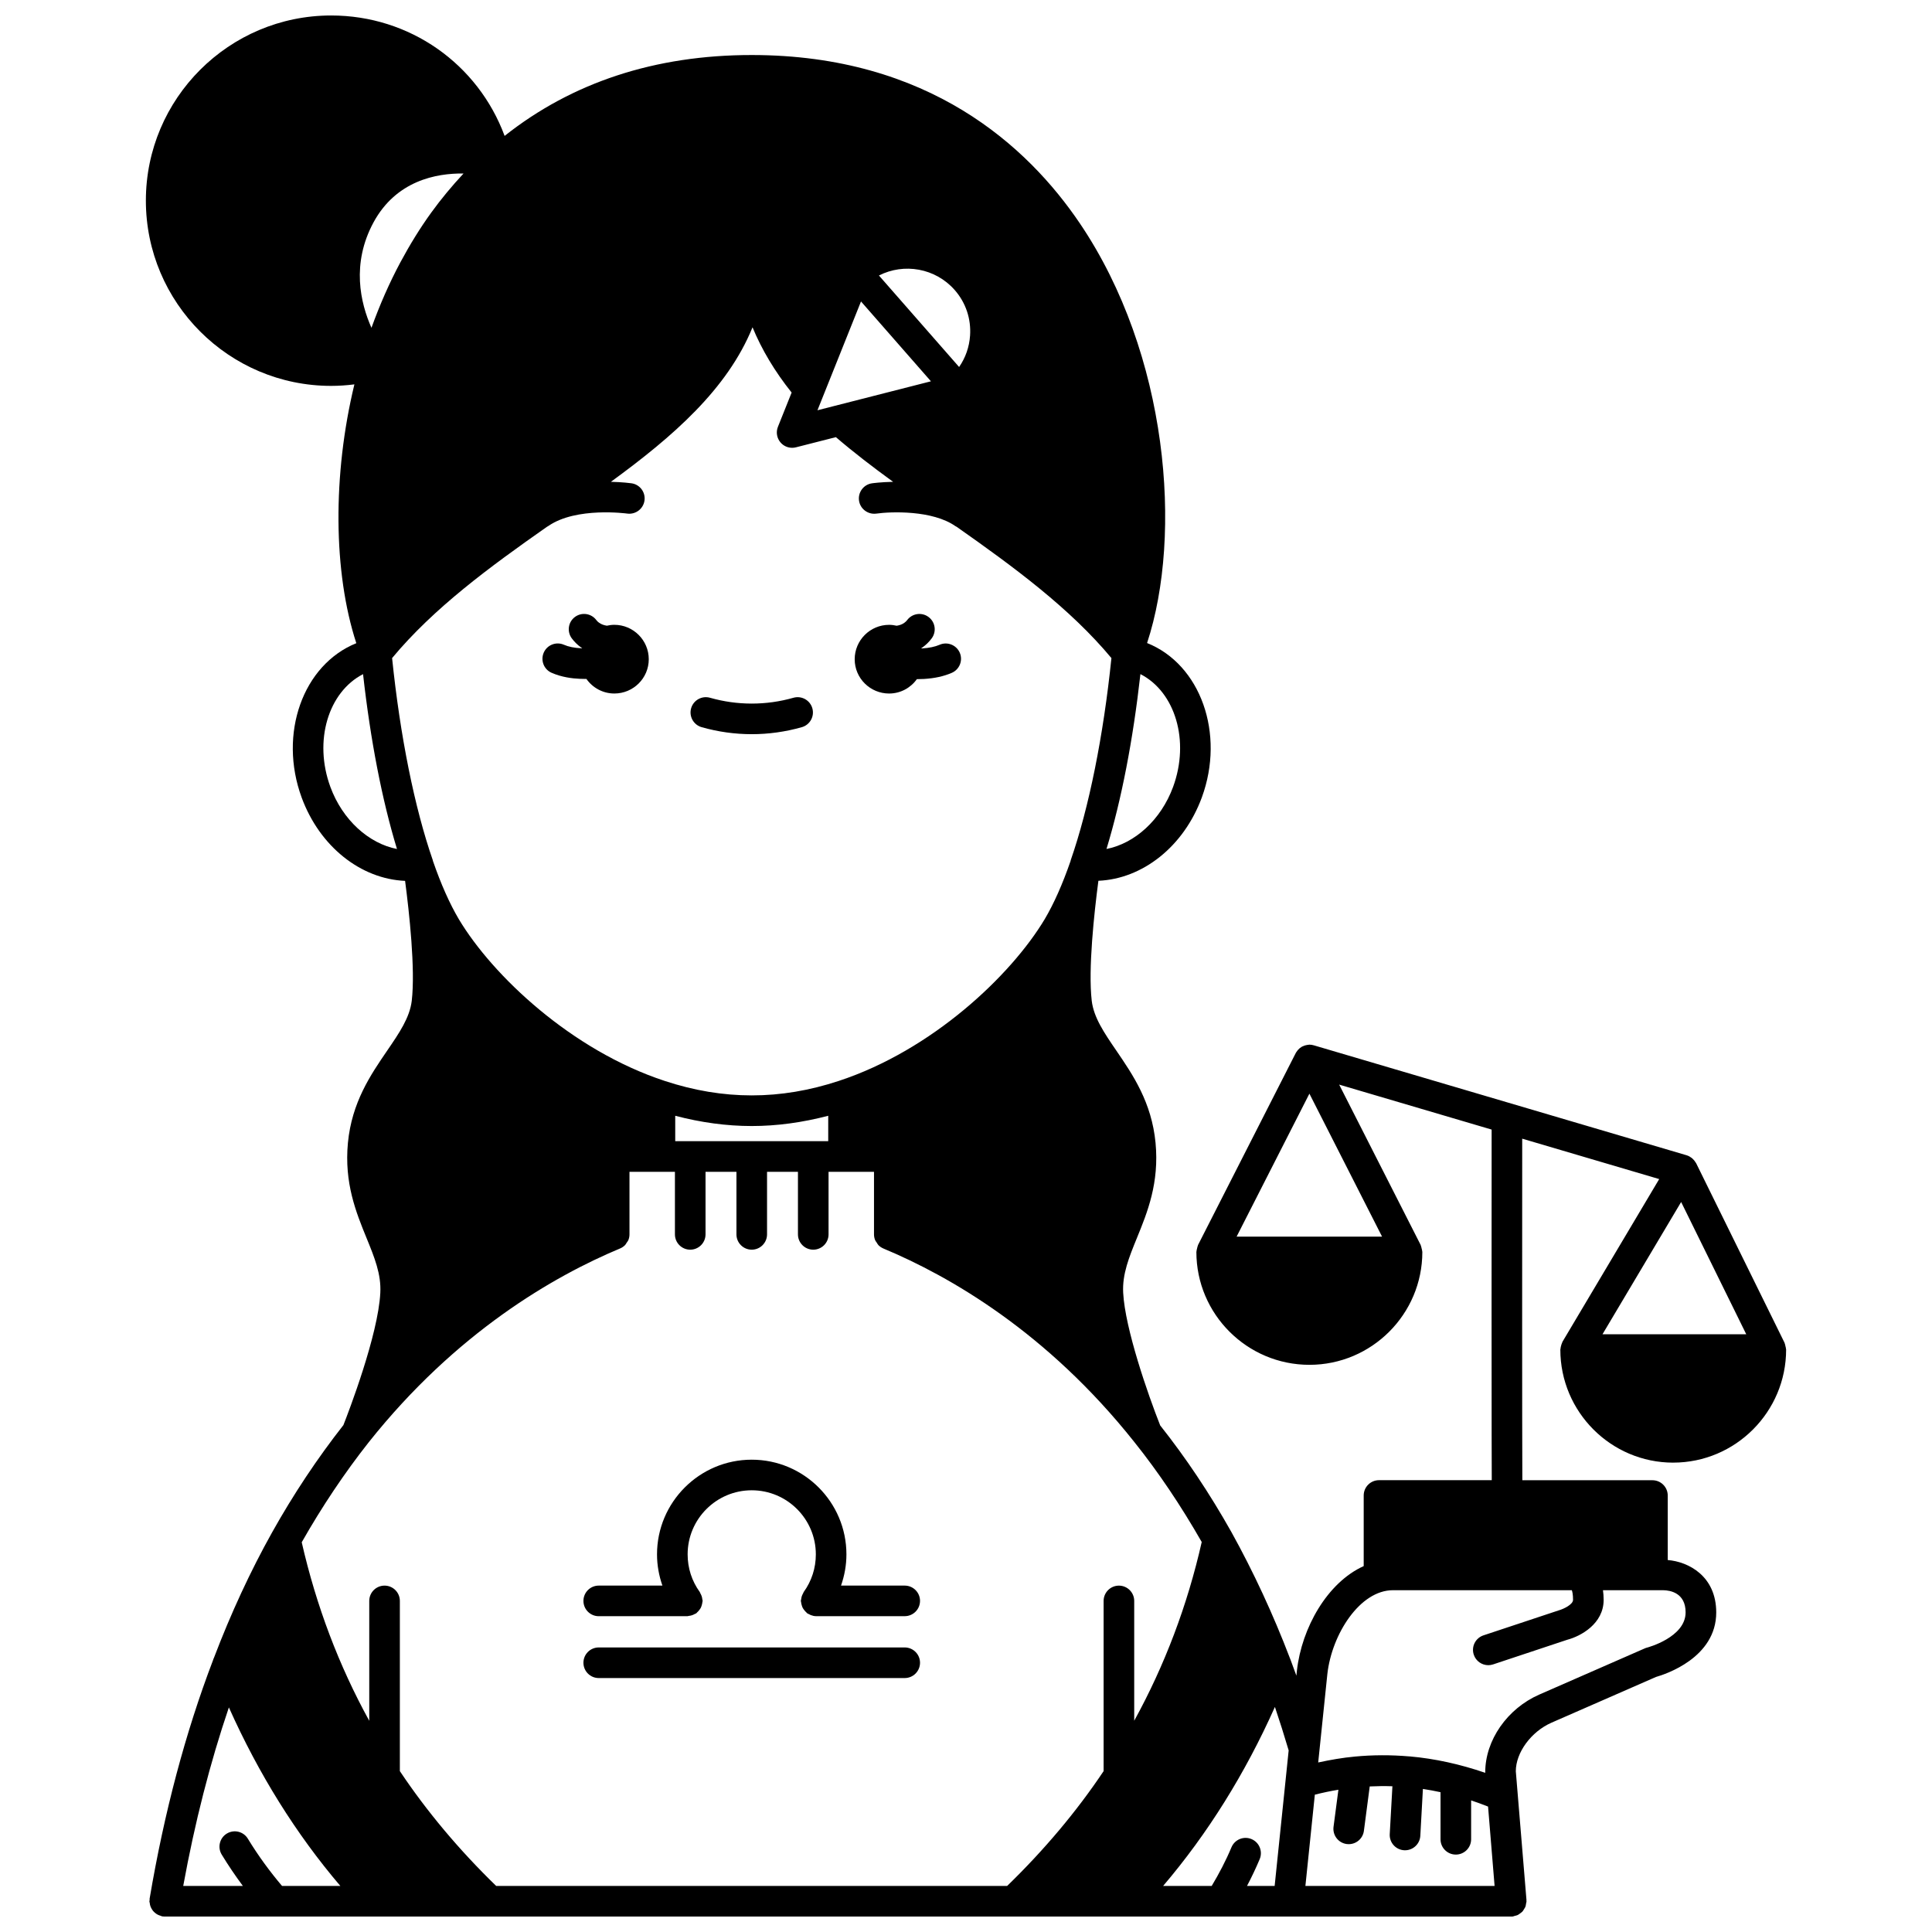 <?xml version="1.0" encoding="UTF-8"?>
<!-- Uploaded to: ICON Repo, www.svgrepo.com, Generator: ICON Repo Mixer Tools -->
<svg width="800px" height="800px" version="1.1" viewBox="144 144 512 512" xmlns="http://www.w3.org/2000/svg">
 <defs>
  <clipPath id="a">
   <path d="m182 148.09h436v503.81h-436z"/>
  </clipPath>
 </defs>
 <path d="m379.62 327.79c3.051 0 5.723-1.516 7.367-3.82 0.062 0 0.121 0.008 0.184 0.008 0.562 0 1.129-0.016 1.688-0.047 2.836-0.168 5.246-0.699 7.383-1.625 2.051-0.895 2.992-3.285 2.102-5.336-0.895-2.051-3.289-2.996-5.336-2.102-1.227 0.535-2.781 0.859-4.629 0.969-0.066 0.004-0.117-0.004-0.184 0-0.008-0.027-0.016-0.059-0.023-0.086 0.086-0.062 0.172-0.09 0.254-0.148 0.961-0.684 1.77-1.477 2.469-2.41 1.348-1.793 0.98-4.336-0.812-5.676-1.793-1.348-4.336-0.98-5.676 0.812-0.203 0.27-0.418 0.473-0.762 0.727-0.617 0.457-1.34 0.664-2.023 0.77-0.645-0.145-1.309-0.238-2-0.238-5.027 0-9.121 4.094-9.121 9.121 0 5.027 4.094 9.082 9.121 9.082z"/>
 <path d="m329.95 336.71c4.344 1.234 8.805 1.855 13.27 1.855s8.934-0.625 13.27-1.855c2.152-0.613 3.402-2.856 2.789-5.008-0.613-2.152-2.859-3.398-5.008-2.789-7.238 2.059-14.871 2.059-22.109 0-2.156-0.609-4.398 0.637-5.008 2.789-0.609 2.156 0.641 4.402 2.797 5.008z"/>
 <path d="m290.17 322.29c2.688 1.188 5.555 1.523 7.434 1.598 0.508 0.023 1.012 0.039 1.523 0.039 0.094 0 0.18-0.012 0.273-0.012 1.641 2.336 4.348 3.871 7.41 3.871 5.027 0 9.121-4.055 9.121-9.082s-4.094-9.121-9.121-9.121c-0.68 0-1.344 0.09-1.984 0.234-0.707-0.109-1.453-0.332-2.106-0.82-0.281-0.199-0.496-0.41-0.691-0.676-1.344-1.789-3.879-2.152-5.676-0.812-1.793 1.344-2.152 3.883-0.812 5.676 0.703 0.934 1.508 1.723 2.398 2.359 0.105 0.082 0.219 0.117 0.324 0.195-0.004 0.016-0.008 0.031-0.012 0.043-0.102-0.004-0.184 0.008-0.285 0.004-1.73-0.07-3.332-0.395-4.519-0.918-2.047-0.898-4.441 0.023-5.344 2.07-0.902 2.055 0.02 4.453 2.066 5.352z"/>
 <path d="m383.76 564.2h-16.879c0.922-2.641 1.43-5.414 1.43-8.27 0-13.84-11.258-25.098-25.098-25.098s-25.098 11.258-25.098 25.098c0 2.859 0.512 5.637 1.43 8.27h-16.875c-2.238 0-4.055 1.816-4.055 4.055 0 2.238 1.816 4.055 4.055 4.055h23.477c0.145 0 0.273-0.07 0.418-0.086 0.281-0.027 0.543-0.078 0.816-0.168 0.27-0.086 0.504-0.199 0.742-0.336 0.129-0.074 0.277-0.094 0.398-0.184 0.09-0.066 0.133-0.164 0.215-0.23 0.215-0.184 0.391-0.387 0.559-0.605 0.156-0.203 0.305-0.398 0.422-0.625 0.113-0.223 0.188-0.457 0.258-0.703 0.082-0.273 0.141-0.531 0.164-0.812 0.008-0.109 0.066-0.203 0.066-0.312 0-0.148-0.07-0.281-0.086-0.426-0.027-0.277-0.078-0.535-0.164-0.797-0.086-0.27-0.203-0.512-0.34-0.75-0.074-0.125-0.09-0.273-0.18-0.391-2.102-2.91-3.207-6.352-3.207-9.957 0-9.371 7.617-16.988 16.988-16.988s16.988 7.617 16.988 16.988c0 3.602-1.105 7.043-3.207 9.957-0.09 0.121-0.105 0.262-0.18 0.391-0.137 0.242-0.254 0.484-0.34 0.75-0.086 0.27-0.133 0.527-0.164 0.797-0.016 0.145-0.086 0.277-0.086 0.426 0 0.109 0.051 0.203 0.066 0.312 0.02 0.281 0.086 0.543 0.164 0.812 0.074 0.246 0.141 0.477 0.258 0.703 0.113 0.227 0.262 0.422 0.422 0.625 0.176 0.223 0.348 0.426 0.559 0.605 0.082 0.07 0.125 0.172 0.215 0.23 0.164 0.117 0.344 0.172 0.516 0.258 0.145 0.078 0.281 0.156 0.434 0.219 0.461 0.176 0.938 0.289 1.418 0.289h0.004 23.477c2.238 0 4.055-1.816 4.055-4.055 0-2.234-1.816-4.047-4.055-4.047z"/>
 <path d="m383.76 580.59h-81.09c-2.238 0-4.055 1.816-4.055 4.055s1.816 4.055 4.055 4.055h81.09c2.238 0 4.055-1.816 4.055-4.055s-1.816-4.055-4.055-4.055z"/>
 <g clip-path="url(#a)">
  <path d="m587.42 531.61c16.496 0 29.922-13.441 29.922-29.961 0-0.039-0.02-0.074-0.023-0.113-0.008-0.262-0.098-0.52-0.156-0.781-0.062-0.27-0.094-0.539-0.207-0.785-0.016-0.035-0.012-0.074-0.027-0.109l-23.434-47.598c-0.016-0.031-0.039-0.051-0.059-0.086-0.039-0.078-0.098-0.141-0.145-0.215-0.203-0.336-0.449-0.629-0.734-0.887-0.09-0.082-0.176-0.156-0.273-0.234-0.383-0.289-0.793-0.52-1.254-0.66-0.012-0.004-0.02-0.012-0.031-0.016l-98.844-29.152h-0.012c-0.363-0.105-0.742-0.168-1.133-0.168-0.102 0-0.199 0.031-0.301 0.039-0.125 0.008-0.238 0.027-0.359 0.047-0.387 0.066-0.75 0.18-1.098 0.348-0.082 0.039-0.164 0.062-0.238 0.105-0.402 0.227-0.758 0.523-1.062 0.875-0.07 0.082-0.117 0.176-0.184 0.258-0.129 0.176-0.273 0.336-0.371 0.535l-25.906 50.883c-0.02 0.043-0.016 0.09-0.035 0.133-0.113 0.242-0.152 0.516-0.219 0.781-0.062 0.262-0.148 0.52-0.156 0.785 0 0.047-0.027 0.09-0.027 0.137 0 16.496 13.441 29.922 29.961 29.922 16.496 0 29.922-13.426 29.922-29.922 0-0.047-0.023-0.09-0.027-0.137-0.008-0.273-0.098-0.527-0.164-0.797-0.066-0.262-0.102-0.527-0.215-0.77-0.02-0.043-0.016-0.094-0.035-0.137l-21.602-42.5 40.406 11.918c-0.004 7.344-0.016 27.133-0.016 46.973 0 12.5 0.004 25 0.02 34.379l0.031 11.34v0.223h-29.883c-2.238 0-4.055 1.816-4.055 4.055v18.711c-9.656 4.363-16.43 16.367-17.699 27.695l-0.137 1.344c-0.531-1.473-1.066-2.934-1.605-4.356-0.012-0.031-0.023-0.062-0.035-0.094-0.02-0.047-0.035-0.094-0.059-0.137-4.461-11.676-9.68-22.934-15.527-33.477-5.766-10.25-12.117-19.742-18.867-28.25-3.25-8.203-9.32-25.672-9.812-35.172-0.258-4.926 1.547-9.375 3.648-14.52 2.785-6.828 5.941-14.566 4.93-25.227-1.039-10.73-6.012-18.008-10.398-24.426-3.207-4.691-5.977-8.742-6.512-13.199-0.973-8.379 0.633-23.148 1.766-31.797 11.695-0.496 22.617-9.055 27.414-22.094 6.203-16.902-0.336-35.242-14.512-40.91 9.461-28.773 5.637-76.543-17.824-111.23-13.758-20.344-40.008-44.598-86.945-44.598-25.637 0-47.605 7.262-65.492 21.434-7.059-19.051-25.129-31.914-45.969-31.914-27.07 0-49.102 22.008-49.102 49.059 0 27.074 22.027 49.102 49.102 49.102 2.074 0 4.129-0.145 6.16-0.402-5.793 23.973-5.621 49.797 0.508 68.59-14.176 5.731-20.68 24.023-14.488 40.898 4.797 13.039 15.711 21.594 27.414 22.09 1.105 8.426 2.742 23.344 1.766 31.777-0.539 4.477-3.309 8.527-6.516 13.215-4.391 6.418-9.367 13.688-10.402 24.434-1.004 10.652 2.148 18.391 4.934 25.219 2.102 5.144 3.914 9.594 3.648 14.531-0.559 11.203-8.48 31.754-9.781 35.055-6.883 8.77-13.25 18.332-18.906 28.445-5.738 10.262-10.906 21.43-15.383 33.18-0.117 0.223-0.195 0.453-0.27 0.699-7.281 19.078-12.938 40.332-16.797 63.195-0.02 0.117 0.02 0.223 0.012 0.336-0.012 0.117-0.07 0.219-0.07 0.336 0 0.164 0.074 0.305 0.094 0.461 0.031 0.277 0.074 0.535 0.164 0.793 0.082 0.246 0.188 0.465 0.312 0.688 0.129 0.23 0.262 0.438 0.43 0.641 0.168 0.199 0.352 0.363 0.555 0.527 0.199 0.164 0.402 0.305 0.633 0.426 0.242 0.129 0.492 0.215 0.758 0.293 0.148 0.043 0.277 0.137 0.434 0.168 0.227 0.039 0.449 0.059 0.672 0.059h0.004 356.84c0.109 0 0.219-0.004 0.332-0.012 0.223-0.02 0.406-0.125 0.617-0.18 0.262-0.066 0.531-0.109 0.77-0.223 0.238-0.113 0.434-0.281 0.645-0.434 0.207-0.152 0.422-0.289 0.598-0.477 0.18-0.191 0.297-0.418 0.434-0.641 0.137-0.219 0.285-0.426 0.379-0.668 0.094-0.25 0.117-0.52 0.156-0.789 0.031-0.211 0.125-0.406 0.125-0.629 0-0.062-0.031-0.109-0.031-0.168-0.004-0.059 0.023-0.109 0.02-0.172l-2.824-34.125c0-4.965 4.066-10.496 9.449-12.867l27.703-12.125c2.477-0.703 15.961-5.078 15.961-17.09 0-9.605-7.301-13.441-12.852-13.895v-17.09c0-2.238-1.816-4.055-4.055-4.055h-34.477c-0.07-14.234-0.051-64.578-0.035-90.52l36.305 10.707-25.633 43.117c-0.047 0.082-0.047 0.172-0.09 0.254-0.125 0.242-0.195 0.5-0.27 0.766-0.074 0.262-0.141 0.52-0.156 0.785-0.008 0.094-0.051 0.172-0.051 0.262 0 16.523 13.422 29.965 29.922 29.965zm-86.523 101.08c0.18 0.02 0.355 0.031 0.535 0.031 2.004 0 3.746-1.484 4.016-3.527l1.543-11.77c1.992-0.098 3.988-0.117 6.012-0.047l-0.707 12.688c-0.125 2.238 1.59 4.148 3.824 4.273 0.078 0.004 0.152 0.004 0.23 0.004 2.137 0 3.926-1.672 4.047-3.828l0.688-12.426c1.547 0.23 3.106 0.527 4.668 0.863v12.477c0 2.238 1.816 4.055 4.055 4.055 2.238 0 4.055-1.816 4.055-4.055v-10.305c1.496 0.492 2.992 1.055 4.488 1.637l1.73 21.035-50.137-0.004 2.5-24.184c2.078-0.523 4.16-0.969 6.246-1.309l-1.293 9.84c-0.281 2.227 1.277 4.262 3.5 4.551zm-16.203-16.91c-0.008 0.066-0.012 0.125-0.02 0.195l-2.879 27.82h-7.324c1.211-2.305 2.344-4.676 3.363-7.109 0.863-2.062-0.105-4.441-2.172-5.309s-4.441 0.109-5.309 2.172c-1.504 3.594-3.297 6.996-5.242 10.246h-12.871c11.82-13.875 21.738-29.777 29.625-47.441 1.254 3.715 2.473 7.559 3.644 11.52zm-209.2 28.016c-9.785-9.496-18.367-19.719-25.527-30.43v-45.105c0-2.238-1.816-4.055-4.055-4.055s-4.055 1.816-4.055 4.055v31.766c-8.043-14.605-14.047-30.453-17.895-47.309 5.359-9.43 11.328-18.367 17.781-26.535 23.137-29.086 48.98-43.965 66.586-51.328h0.004c0.496-0.207 0.941-0.512 1.312-0.887 0.188-0.191 0.293-0.43 0.438-0.648 0.141-0.215 0.324-0.406 0.426-0.645 0.203-0.488 0.312-1.012 0.312-1.547v-0.004-16.582h12.043v16.582c0 2.238 1.816 4.055 4.055 4.055 2.238 0 4.055-1.816 4.055-4.055v-16.582h8.191v16.582c0 2.238 1.816 4.055 4.055 4.055 2.238 0 4.055-1.816 4.055-4.055v-16.582h8.191v16.582c0 2.238 1.816 4.055 4.055 4.055s4.055-1.816 4.055-4.055v-16.582h12.043v16.582 0.004c0 0.539 0.109 1.062 0.312 1.555 0.098 0.23 0.273 0.41 0.41 0.621 0.148 0.227 0.258 0.477 0.453 0.676 0.371 0.371 0.816 0.676 1.309 0.883 0.004 0 0.004 0.004 0.004 0.004 17.598 7.344 43.414 22.203 66.508 51.293 6.379 7.973 12.375 16.898 17.855 26.492-3.805 16.809-9.809 32.676-17.891 47.363v-31.75c0-2.238-1.816-4.055-4.055-4.055s-4.055 1.816-4.055 4.055v45.102c-7.129 10.66-15.719 20.875-25.566 30.43l-135.41-0.004zm-56.75 0c-3.246-3.84-6.312-8.008-9.059-12.523-1.16-1.91-3.648-2.519-5.57-1.359-1.914 1.164-2.523 3.656-1.359 5.57 1.758 2.894 3.641 5.656 5.606 8.312h-15.805c3.062-16.805 7.117-32.645 12.098-47.316 7.902 17.672 17.793 33.535 29.539 47.316zm178.27-422.93c2.918 3.328 4.363 7.606 4.066 12.043-0.203 3.051-1.211 5.91-2.906 8.348l-21.246-24.246c6.629-3.375 14.969-1.98 20.086 3.856zm-154.03-17.93c6-11.047 16.598-13.051 23.863-12.957-3.027 3.242-5.922 6.711-8.621 10.441-2.883 4-5.547 8.305-8.148 13.145-2.91 5.441-5.449 11.25-7.637 17.309-2.938-6.613-5.375-16.98 0.543-27.938zm129.19 20.953 18.535 21.16-30.074 7.676zm-83.262 59.746c0.148-0.078 0.297-0.168 0.438-0.262 0.004-0.004 0.008-0.004 0.012-0.008 7.398-5.09 20.715-3.277 20.848-3.262 2.195 0.309 4.269-1.223 4.586-3.438 0.316-2.215-1.215-4.266-3.43-4.586-0.238-0.031-2.383-0.32-5.473-0.391 16.496-12.027 30.867-24.555 37.535-40.949 2.457 5.953 5.938 11.762 10.363 17.293l-3.633 9.082c-0.566 1.414-0.289 3.027 0.719 4.176 0.777 0.891 1.898 1.383 3.051 1.383 0.332 0 0.668-0.039 0.996-0.125l10.594-2.699c4.719 4.047 9.812 7.953 15.168 11.84-3.168 0.062-5.367 0.359-5.606 0.395-2.215 0.324-3.746 2.375-3.43 4.59 0.316 2.215 2.387 3.738 4.586 3.438 3.766-0.535 14.871-0.98 21.008 3.352 0.082 0.059 0.176 0.078 0.258 0.129 14.996 10.535 30.02 21.562 41.039 34.809-2.125 20.621-5.938 39.609-10.797 53.594-0.02 0.059-0.008 0.113-0.023 0.176-0.004 0.012-0.016 0.023-0.02 0.035-2.117 6.117-4.426 11.312-6.859 15.414-8.965 14.945-29.859 34.719-54.559 42.836-15.496 5.113-30.617 5.113-46.121 0-24.691-8.113-45.59-27.891-54.539-42.816-2.445-4.125-4.758-9.316-6.871-15.434-0.004-0.012-0.016-0.023-0.02-0.035-0.016-0.059-0.004-0.117-0.023-0.176-4.859-13.984-8.672-32.973-10.797-53.598 11-13.238 25.773-24.09 41-34.762zm34.031 162.79v-6.734c6.801 1.785 13.598 2.719 20.273 2.719 6.672 0 13.473-0.941 20.273-2.719v6.734zm131.94-93.887c-3.231 8.781-10.18 14.988-17.652 16.453 3.969-13.023 7.027-28.848 8.992-46.344 9.219 4.719 13.145 17.668 8.66 29.891zm-223.33 0.004c-4.481-12.207-0.57-25.129 8.66-29.887 1.961 17.492 5.023 33.316 8.992 46.34-7.461-1.457-14.422-7.668-17.652-16.453zm359.15 218.76c0 6.621-10.102 9.301-10.188 9.324-0.219 0.051-0.434 0.125-0.641 0.219l-27.984 12.25c-8.422 3.707-14.301 12.051-14.289 20.621l0.008 0.102c-6.703-2.301-13.398-3.766-19.98-4.348-0.035-0.004-0.07 0-0.105-0.004-0.008 0-0.012-0.004-0.02-0.004s-0.016 0.004-0.023 0.004c-4.871-0.418-9.734-0.406-14.434 0.047-3.223 0.293-6.473 0.863-9.711 1.562l2.43-23.469c1.176-10.492 8.598-22.184 17.383-22.184h47.402c0.141 0.402 0.32 1.164 0.32 2.555 0 1.207-2.391 2.394-3.832 2.801l-19.906 6.609c-2.125 0.707-3.277 3-2.57 5.125 0.566 1.703 2.148 2.781 3.848 2.781 0.422 0 0.852-0.07 1.277-0.207l19.664-6.535c3.574-0.941 9.629-4.231 9.629-10.57 0-0.941-0.074-1.773-0.176-2.555h15.988c1.777 0.027 5.91 0.672 5.91 5.875zm16.07-73.711h-38.094l20.84-35.047zm-135.06-25.867 19.293-37.891 19.258 37.891z"/>
 </g>
</svg>